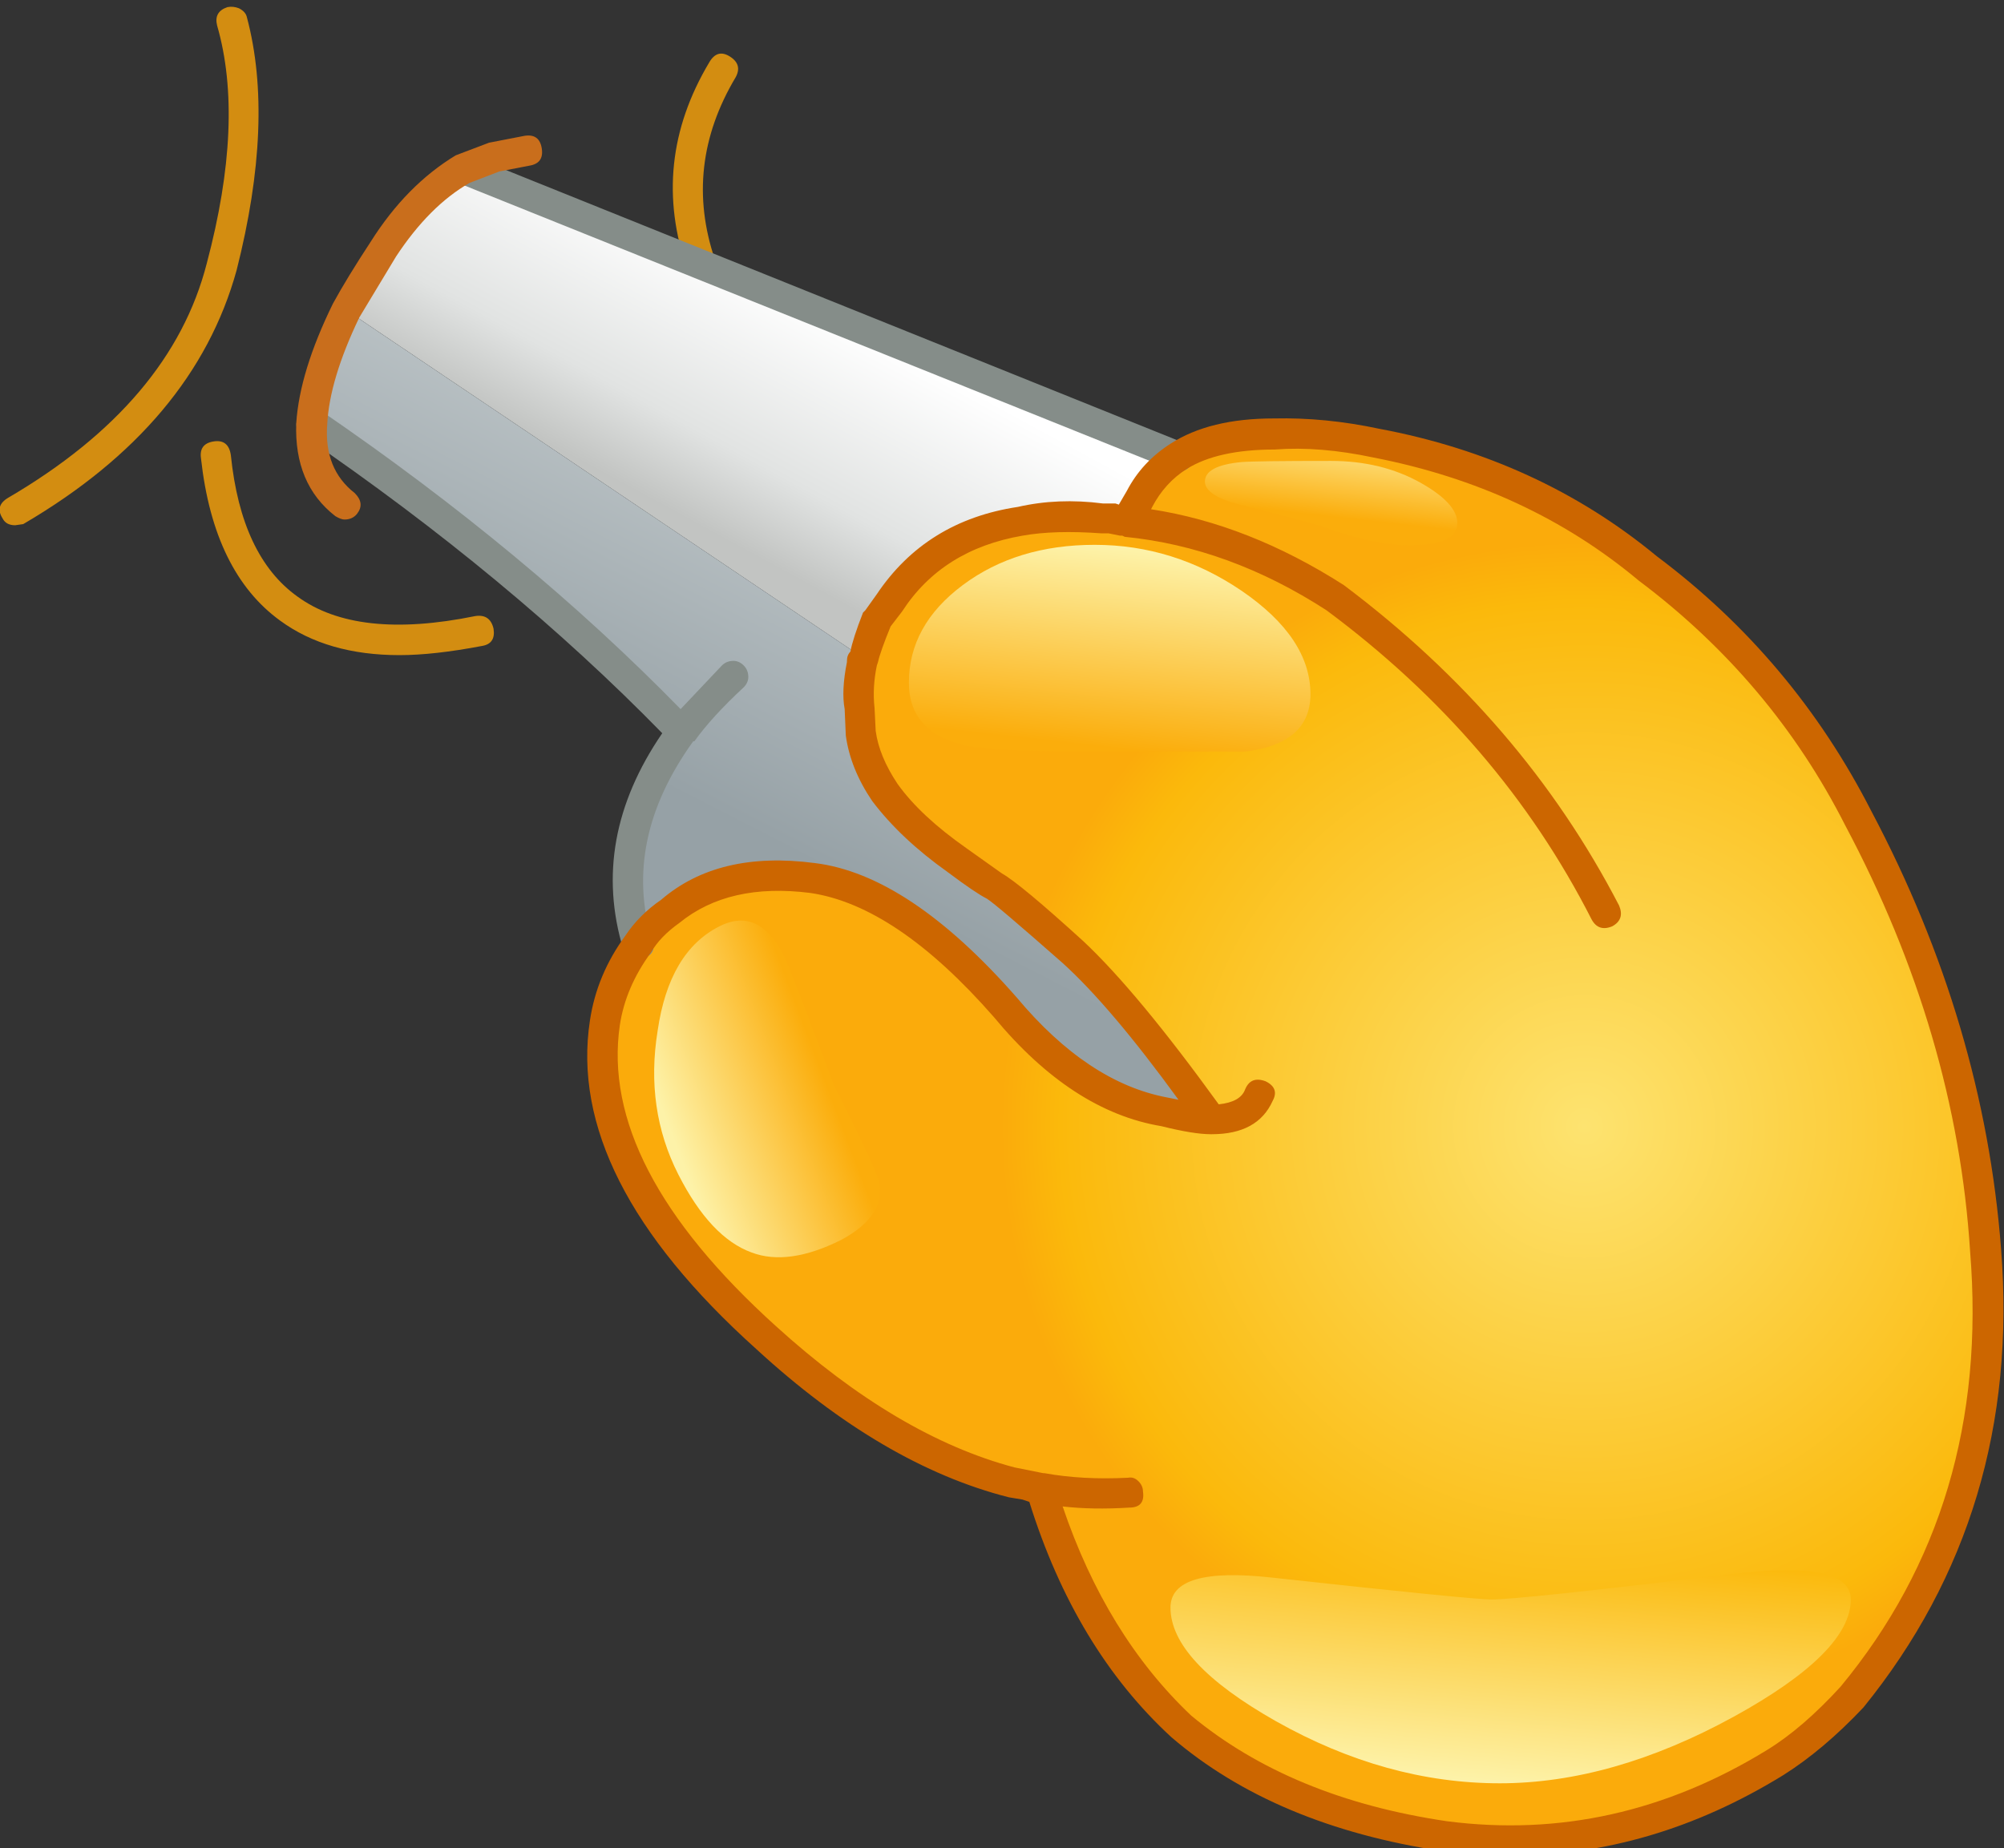 <?xml version="1.0" encoding="iso-8859-1"?>
<!-- Generator: Adobe Illustrator 18.1.1, SVG Export Plug-In . SVG Version: 6.00 Build 0)  -->
<svg version="1.1" xmlns="http://www.w3.org/2000/svg" xmlns:xlink="http://www.w3.org/1999/xlink" x="0px" y="0px"
	 viewBox="0 0 83.658 77.182" style="enable-background:new 0 0 83.658 77.182;" xml:space="preserve">
<rect x="0" y="0" width="83.658" height="77.182" fill="#333333" stroke="none"/>
<g id="Layer_7">
	<g transform="matrix( 1, 0, 0, 1, 920.5,264.85) ">
		<g transform="matrix( 0.958, 0, 0, 0.959, -1144.7,-1197.5) ">
			<g>
				<g id="Symbol_7_0_Layer0_0_MEMBER_0_FILL">
					<path style="fill:#D38D11;" d="M264.587,984.74l0.2-0.05c0.167-0.033,0.3-0.15,0.4-0.35c0.067-0.167,0.067-0.334,0-0.5
						c-0.933-2.735-0.633-5.386,0.9-7.954c0.2-0.367,0.117-0.667-0.25-0.9c-0.367-0.233-0.667-0.15-0.9,0.25
						c-1.733,2.901-2.05,5.92-0.95,9.055C264.12,984.59,264.32,984.74,264.587,984.74z"/>
				</g>
			</g>
		</g>
		<g transform="matrix( 0.958, 0, 0, 0.959, -1144.7,-1197.5) ">
			<g>
				<g id="Symbol_7_0_Layer0_0_MEMBER_1_FILL">
					
						<linearGradient id="SVGID_1_" gradientUnits="userSpaceOnUse" x1="515.375" y1="26.685" x2="509.975" y2="16.735" gradientTransform="matrix(0.958 0 0 -0.959 -224.481 1011.223)">
						<stop  offset="0" style="stop-color:#FFFFFF"/>
						<stop  offset="0.667" style="stop-color:#E1E3E2"/>
						<stop  offset="1" style="stop-color:#C2C4C2"/>
					</linearGradient>
					<path style="fill:url(#SVGID_1_);" d="M271.686,1001.198c0.067-0.433,0.25-1,0.55-1.701l0.55-0.75
						c1.333-2.001,3.233-3.168,5.699-3.502c1.2-0.233,2.383-0.283,3.549-0.15h0.4c0.133,0.033,0.35,0.083,0.65,0.15l0.2-0.1
						c0.033-0.234,0.15-0.517,0.35-0.85c0.4-0.8,0.983-1.434,1.75-1.901l-31.145-12.506c-1.366,0.767-2.533,1.918-3.499,3.452
						l-1.6,2.701L271.686,1001.198z"/>
				</g>
			</g>
		</g>
		<g transform="matrix( 0.958, 0, 0, 0.959, -1144.7,-1197.5) ">
			<g>
				<g id="Symbol_7_0_Layer0_0_MEMBER_2_FILL">
					
						<linearGradient id="SVGID_2_" gradientUnits="userSpaceOnUse" x1="511.66" y1="3.182" x2="517.66" y2="14.907" gradientTransform="matrix(0.958 0 0 -0.959 -224.481 1011.223)">
						<stop  offset="0" style="stop-color:#96A1A6"/>
						<stop  offset="1" style="stop-color:#B9C1C4"/>
					</linearGradient>
					<path style="fill:url(#SVGID_2_);" d="M271.585,1001.298l0.1-0.1l-22.547-15.157c-0.933,1.901-1.433,3.535-1.5,4.902
						c6.199,4.235,11.565,8.721,16.098,13.457c-2.266,3.035-2.9,6.12-1.9,9.255c0.367-0.534,0.817-1.017,1.35-1.451
						c1.566-1.267,3.649-1.751,6.249-1.451c2.7,0.367,5.499,2.251,8.399,5.653c2.166,2.568,4.483,4.069,6.949,4.502
						c0.933,0.233,1.6,0.35,2,0.35c-2.433-3.402-4.433-5.836-5.999-7.304c-1.8-1.667-2.933-2.618-3.4-2.851l-1.65-1.151
						c-1.366-0.934-2.416-1.918-3.15-2.951c-0.533-0.767-0.883-1.617-1.05-2.551l-0.05-1.05c-0.067-0.434-0.033-1.084,0.1-1.951
						V1001.298z"/>
				</g>
			</g>
		</g>
		<g transform="matrix( 0.958, 0, 0, 0.959, -1144.7,-1197.5) ">
			<g>
				<g id="Symbol_7_0_Layer0_0_MEMBER_3_FILL">
					
						<radialGradient id="SVGID_3_" cx="-722.868" cy="780.299" r="26.55" gradientTransform="matrix(0.958 0 0 0.959 995.582 273.263)" gradientUnits="userSpaceOnUse">
						<stop  offset="0" style="stop-color:#FDE370"/>
						<stop  offset="0.898" style="stop-color:#FBB90B"/>
						<stop  offset="1" style="stop-color:#FBAB0B"/>
					</radialGradient>
					<path style="fill:url(#SVGID_3_);" d="M320.578,1026.961c-0.5-6.47-2.366-12.739-5.599-18.809
						c-2.133-4.302-5.183-7.937-9.149-10.905c-3.4-2.801-7.332-4.619-11.798-5.453c-1.633-0.3-3.133-0.434-4.499-0.4
						c-1.7,0-3.083,0.334-4.149,1c-0.767,0.467-1.35,1.101-1.75,1.901c-0.2,0.333-0.317,0.617-0.35,0.85l-0.2,0.1
						c-0.3-0.067-0.517-0.117-0.65-0.15h-0.4c-1.166-0.133-2.35-0.083-3.549,0.15c-2.466,0.334-4.366,1.501-5.699,3.502l-0.55,0.75
						c-0.3,0.7-0.483,1.267-0.55,1.701l-0.1,0.1v0.15c-0.133,0.867-0.167,1.517-0.1,1.951l0.05,1.05
						c0.167,0.934,0.517,1.784,1.05,2.551c0.733,1.034,1.783,2.018,3.15,2.951l1.65,1.151c0.467,0.234,1.6,1.184,3.4,2.851
						c1.566,1.467,3.566,3.902,5.999,7.304c-0.4,0-1.066-0.117-2-0.35c-2.466-0.434-4.783-1.934-6.949-4.502
						c-2.9-3.402-5.699-5.286-8.399-5.653c-2.6-0.3-4.683,0.183-6.249,1.451c-0.533,0.434-0.983,0.917-1.35,1.451
						c-0.8,1.134-1.283,2.268-1.45,3.402c-0.633,4.336,1.7,8.904,6.999,13.707c3.599,3.302,7.166,5.403,10.698,6.303l1.3,0.25
						c1.267,4.302,3.299,7.754,6.099,10.355c2.966,2.501,6.799,4.102,11.498,4.802c5.133,0.667,9.932-0.4,14.398-3.202
						c1.166-0.734,2.283-1.684,3.349-2.851C319.195,1041.017,321.145,1034.531,320.578,1026.961z"/>
				</g>
			</g>
		</g>
		<g transform="matrix( 0.958, 0, 0, 0.959, -1144.7,-1197.5) ">
			<g>
				<g id="Symbol_7_0_Layer0_0_MEMBER_4_FILL">
					<path style="fill:#858D89;" d="M247.989,990.393c-0.367-0.234-0.667-0.167-0.9,0.2c-0.233,0.367-0.183,0.667,0.15,0.9
						c5.999,4.102,11.215,8.421,15.648,12.956c-2.1,3.068-2.666,6.203-1.7,9.405c0.133,0.3,0.35,0.45,0.65,0.45l0.2-0.05
						c0.433-0.133,0.567-0.4,0.4-0.8c-0.867-2.901-0.267-5.786,1.8-8.654h0.05c0.5-0.7,1.216-1.484,2.15-2.351
						c0.133-0.133,0.2-0.284,0.2-0.45c0-0.2-0.067-0.367-0.2-0.5c-0.133-0.133-0.283-0.2-0.45-0.2c-0.2,0-0.367,0.067-0.5,0.2
						l-1.8,1.901C259.221,998.83,253.988,994.495,247.989,990.393z"/>
				</g>
			</g>
		</g>
		<g transform="matrix( 0.958, 0, 0, 0.959, -1144.7,-1197.5) ">
			<g>
				<g id="Symbol_7_0_Layer0_0_MEMBER_5_FILL">
					<path style="fill:#D38D11;" d="M246.989,998.497c-1.633-1.167-2.6-3.218-2.9-6.153c-0.067-0.467-0.317-0.667-0.75-0.6
						c-0.433,0.067-0.616,0.317-0.55,0.75c0.367,3.302,1.516,5.653,3.449,7.054c1.366,1,3.1,1.501,5.199,1.501
						c1,0,2.2-0.134,3.599-0.4c0.4-0.067,0.567-0.317,0.5-0.75c-0.1-0.434-0.367-0.617-0.8-0.55
						C251.305,1000.047,248.722,999.764,246.989,998.497z"/>
				</g>
			</g>
		</g>
		<g transform="matrix( 0.958, 0, 0, 0.959, -1144.7,-1197.5) ">
			<g>
				<g id="Symbol_7_0_Layer0_0_MEMBER_6_FILL">
					<path style="fill:#858D89;" d="M285.383,993.044c0.3,0,0.5-0.134,0.6-0.4c0.1-0.4-0.033-0.684-0.4-0.85l-31.095-12.506
						c-0.167-0.067-0.333-0.067-0.5,0c-0.167,0.067-0.283,0.183-0.35,0.35c-0.167,0.4-0.05,0.684,0.35,0.85l31.145,12.506
						L285.383,993.044z"/>
				</g>
			</g>
		</g>
		<g transform="matrix( 0.958, 0, 0, 0.959, -1144.7,-1197.5) ">
			<g>
				<g id="Symbol_7_0_Layer0_0_MEMBER_7_FILL">
					<path style="fill:#C96E1C;" d="M256.888,978.437l-1.55,0.3l-1.45,0.55c-1.433,0.867-2.666,2.118-3.699,3.752
						c-0.7,1.067-1.25,1.968-1.65,2.701c-0.967,1.968-1.5,3.702-1.6,5.203c-0.067,1.768,0.5,3.118,1.7,4.052
						c0.167,0.1,0.3,0.15,0.4,0.15c0.233,0,0.417-0.083,0.55-0.25c0.233-0.3,0.2-0.6-0.1-0.9c-0.9-0.7-1.3-1.701-1.2-3.001
						c0.067-1.301,0.533-2.851,1.4-4.652l1.6-2.651c0.967-1.467,2.033-2.535,3.199-3.202l1.3-0.5l1.3-0.25
						c0.433-0.067,0.617-0.317,0.55-0.75C257.571,978.554,257.321,978.37,256.888,978.437z"/>
				</g>
			</g>
		</g>
		<g transform="matrix( 0.958, 0, 0, 0.959, -1144.7,-1197.5) ">
			<g>
				<g id="Symbol_7_0_Layer0_0_MEMBER_8_FILL">
					<path style="fill:#CC6600;" d="M315.229,1046.87c4.599-5.67,6.599-12.323,5.999-19.96c-0.5-6.536-2.383-12.89-5.649-19.059
						c-2.266-4.436-5.382-8.137-9.349-11.105c-3.433-2.835-7.466-4.686-12.098-5.553c-1.566-0.334-3.1-0.484-4.599-0.45
						c-1.866,0-3.366,0.367-4.499,1.101c-0.833,0.534-1.466,1.217-1.9,2.051l-0.35,0.6l-0.15-0.05h-0.55
						c-1.3-0.167-2.533-0.117-3.699,0.15c-2.666,0.4-4.716,1.667-6.149,3.802l-0.5,0.7l-0.1,0.1c-0.3,0.767-0.483,1.334-0.55,1.701
						c-0.1,0.1-0.15,0.234-0.15,0.4v0.05c-0.167,0.834-0.2,1.517-0.1,2.051l0.05,1.151c0.133,0.967,0.517,1.918,1.15,2.851
						c0.833,1.101,1.933,2.134,3.299,3.102c0.8,0.6,1.367,0.984,1.7,1.151c0.267,0.167,1.366,1.101,3.299,2.801
						c1.4,1.267,3.083,3.252,5.049,5.953l-0.5-0.1c-2.3-0.434-4.483-1.884-6.549-4.352c-3.133-3.568-6.066-5.519-8.799-5.853
						c-2.8-0.367-5.033,0.167-6.699,1.601c-0.633,0.434-1.15,0.951-1.55,1.551c-0.833,1.134-1.35,2.368-1.55,3.702
						c-0.7,4.569,1.717,9.338,7.249,14.307c3.666,3.368,7.332,5.52,10.998,6.453l0.6,0.1l0.3,0.1
						c1.333,4.269,3.4,7.687,6.199,10.255c3,2.568,6.932,4.219,11.798,4.952c0.9,0.133,1.883,0.2,2.949,0.2
						c4.133,0,8.099-1.167,11.898-3.502C312.896,1049.088,314.062,1048.104,315.229,1046.87 M319.878,1027.011
						c0.6,7.37-1.283,13.69-5.649,18.959c-1.1,1.201-2.166,2.118-3.199,2.751c-4.399,2.701-9.049,3.735-13.948,3.102
						c-4.533-0.667-8.249-2.201-11.148-4.602c-2.466-2.334-4.333-5.369-5.599-9.104c0.867,0.1,1.833,0.117,2.9,0.05
						c0.467,0,0.667-0.234,0.6-0.7c0-0.167-0.067-0.317-0.2-0.45c-0.133-0.133-0.283-0.183-0.45-0.15c-1.333,0.067-2.55,0-3.649-0.2
						h-0.05l-1.25-0.25c-3.399-0.901-6.866-2.951-10.398-6.153c-5.133-4.635-7.399-9.004-6.799-13.106
						c0.167-1.101,0.617-2.151,1.35-3.152c0.267-0.467,0.683-0.9,1.25-1.301c1.433-1.167,3.333-1.601,5.699-1.301
						c2.5,0.367,5.166,2.168,7.999,5.403c2.266,2.735,4.699,4.319,7.299,4.752c0.933,0.233,1.65,0.35,2.15,0.35h0.05
						c1.333,0,2.216-0.484,2.65-1.451c0.2-0.367,0.1-0.65-0.3-0.85c-0.433-0.167-0.733-0.05-0.9,0.35
						c-0.133,0.367-0.517,0.584-1.15,0.65c-2.366-3.268-4.333-5.636-5.899-7.103c-1.833-1.667-3.016-2.651-3.549-2.951l-1.55-1.101
						c-1.333-0.934-2.333-1.867-3-2.801c-0.533-0.8-0.85-1.567-0.95-2.301l-0.05-1c-0.067-0.6-0.033-1.217,0.1-1.851l0.05-0.15
						c0.067-0.3,0.25-0.817,0.55-1.551l0.5-0.65c1.166-1.801,2.916-2.901,5.249-3.302c0.933-0.167,2.083-0.2,3.45-0.1h0.3l0.5,0.1
						h0.1l0.1,0.05c3.033,0.3,5.966,1.367,8.799,3.202c5.033,3.735,8.882,8.221,11.548,13.457c0.2,0.367,0.5,0.467,0.9,0.3
						c0.367-0.2,0.466-0.5,0.3-0.9c-2.799-5.403-6.799-10.055-11.998-13.957c-2.766-1.768-5.566-2.868-8.399-3.302l0.05-0.1
						c0.367-0.7,0.867-1.251,1.5-1.651c0.9-0.567,2.183-0.85,3.849-0.85c1.3-0.1,2.733,0.017,4.299,0.35
						c4.466,0.867,8.315,2.651,11.548,5.353c3.866,2.901,6.866,6.453,8.999,10.655
						C317.662,1014.521,319.478,1020.708,319.878,1027.011z"/>
				</g>
			</g>
		</g>
		<g transform="matrix( 0.958, 0, 0, 0.959, -1144.7,-1197.5) ">
			<g>
				<g id="Symbol_7_0_Layer0_0_MEMBER_9_FILL">
					<path style="fill:#D38D11;" d="M243.94,972.834c-0.4,0.133-0.55,0.4-0.45,0.8c0.8,2.768,0.65,6.22-0.45,10.355
						c-1.033,4.035-3.916,7.437-8.649,10.205c-0.4,0.234-0.483,0.534-0.25,0.9c0.1,0.2,0.283,0.3,0.55,0.3l0.35-0.05
						c4.966-2.901,8.065-6.586,9.299-11.055c1.1-4.336,1.25-8.004,0.45-11.005c-0.033-0.167-0.15-0.3-0.35-0.4
						C244.273,972.818,244.106,972.801,243.94,972.834z"/>
				</g>
			</g>
		</g>
		<g transform="matrix( 0.958, 0, 0, 0.959, -1144.7,-1197.5) ">
			<g>
				<g id="Symbol_7_0_Layer0_0_MEMBER_10_FILL">
					
						<linearGradient id="SVGID_4_" gradientUnits="userSpaceOnUse" x1="529.808" y1="15.379" x2="528.833" y2="6.428" gradientTransform="matrix(0.958 0 0 -0.959 -224.481 1011.223)">
						<stop  offset="0" style="stop-color:#FDF2A8"/>
						<stop  offset="1" style="stop-color:#FBAD0B"/>
					</linearGradient>
					<path style="fill:url(#SVGID_4_);" d="M288.133,998.247c-1.966-1.334-4.099-2.001-6.399-2.001
						c-2.266,0-4.183,0.584-5.749,1.751c-1.566,1.167-2.35,2.585-2.35,4.252c0,1.467,0.85,2.384,2.55,2.751
						c0.833,0.167,2.816,0.25,5.949,0.25c4.033,0,6.082,0,6.149,0c1.9-0.233,2.85-1.067,2.85-2.501
						C291.133,1001.115,290.133,999.614,288.133,998.247z"/>
				</g>
			</g>
		</g>
		<g transform="matrix( 0.958, 0, 0, 0.959, -1144.7,-1197.5) ">
			<g>
				<g id="Symbol_7_0_Layer0_0_MEMBER_11_FILL">
					
						<linearGradient id="SVGID_5_" gradientUnits="userSpaceOnUse" x1="509.022" y1="-10.782" x2="515.947" y2="-8.157" gradientTransform="matrix(0.958 0 0 -0.959 -224.481 1011.223)">
						<stop  offset="0" style="stop-color:#FDF2A8"/>
						<stop  offset="1" style="stop-color:#FBAD0B"/>
					</linearGradient>
					<path style="fill:url(#SVGID_5_);" d="M265.386,1012.854c-1.466,0.734-2.366,2.251-2.7,4.552
						c-0.367,2.268-0.067,4.352,0.9,6.253c0.933,1.834,2,2.968,3.2,3.402c1.066,0.4,2.366,0.217,3.899-0.55
						c1.3-0.7,1.85-1.534,1.65-2.501c-0.033-0.3-0.683-1.701-1.95-4.202c-1-2.668-1.7-4.485-2.1-5.453
						C267.553,1012.754,266.586,1012.253,265.386,1012.854z"/>
				</g>
			</g>
		</g>
		<g transform="matrix( 0.958, 0, 0, 0.959, -1144.7,-1197.5) ">
			<g>
				<g id="Symbol_7_0_Layer0_0_MEMBER_12_FILL">
					
						<linearGradient id="SVGID_6_" gradientUnits="userSpaceOnUse" x1="539.606" y1="21.195" x2="539.131" y2="16.895" gradientTransform="matrix(0.958 0 0 -0.959 -224.481 1011.223)">
						<stop  offset="0" style="stop-color:#FDF2A8"/>
						<stop  offset="1" style="stop-color:#FBAD0B"/>
					</linearGradient>
					<path style="fill:url(#SVGID_6_);" d="M297.532,995.295c0-0.567-0.533-1.151-1.6-1.751c-1.133-0.634-2.433-0.951-3.899-0.951
						c-2.2,0-3.499,0.017-3.899,0.05c-1.066,0.1-1.6,0.383-1.6,0.85c0,0.4,0.5,0.734,1.5,1c2.133,0.534,3.383,0.867,3.749,1
						c1.667,0.6,3.066,0.85,4.199,0.75C297.015,996.179,297.532,995.862,297.532,995.295z"/>
				</g>
			</g>
		</g>
		<g transform="matrix( 0.958, 0, 0, 0.959, -1144.7,-1197.5) ">
			<g>
				<g id="Symbol_7_0_Layer0_0_MEMBER_13_FILL">
					
						<linearGradient id="SVGID_7_" gradientUnits="userSpaceOnUse" x1="546.541" y1="-40.554" x2="547.666" y2="-29.554" gradientTransform="matrix(0.958 0 0 -0.959 -224.481 1011.223)">
						<stop  offset="0" style="stop-color:#FDF2A8"/>
						<stop  offset="1" style="stop-color:#FBB90B"/>
					</linearGradient>
					<path style="fill:url(#SVGID_7_);" d="M314.679,1042.168c0-1.167-1.75-1.534-5.249-1.1c-6.132,0.734-9.599,1.1-10.398,1.1
						c-0.567,0-3.749-0.317-9.549-0.951c-2.966-0.333-4.449,0.1-4.449,1.301c0,1.568,1.533,3.218,4.599,4.952
						c3.2,1.801,6.449,2.701,9.749,2.701c3.266,0,6.666-0.967,10.198-2.901C312.979,1045.403,314.679,1043.702,314.679,1042.168z"/>
				</g>
			</g>
		</g>
	</g>
</g>
<g id="Layer_1">
</g>
</svg>
